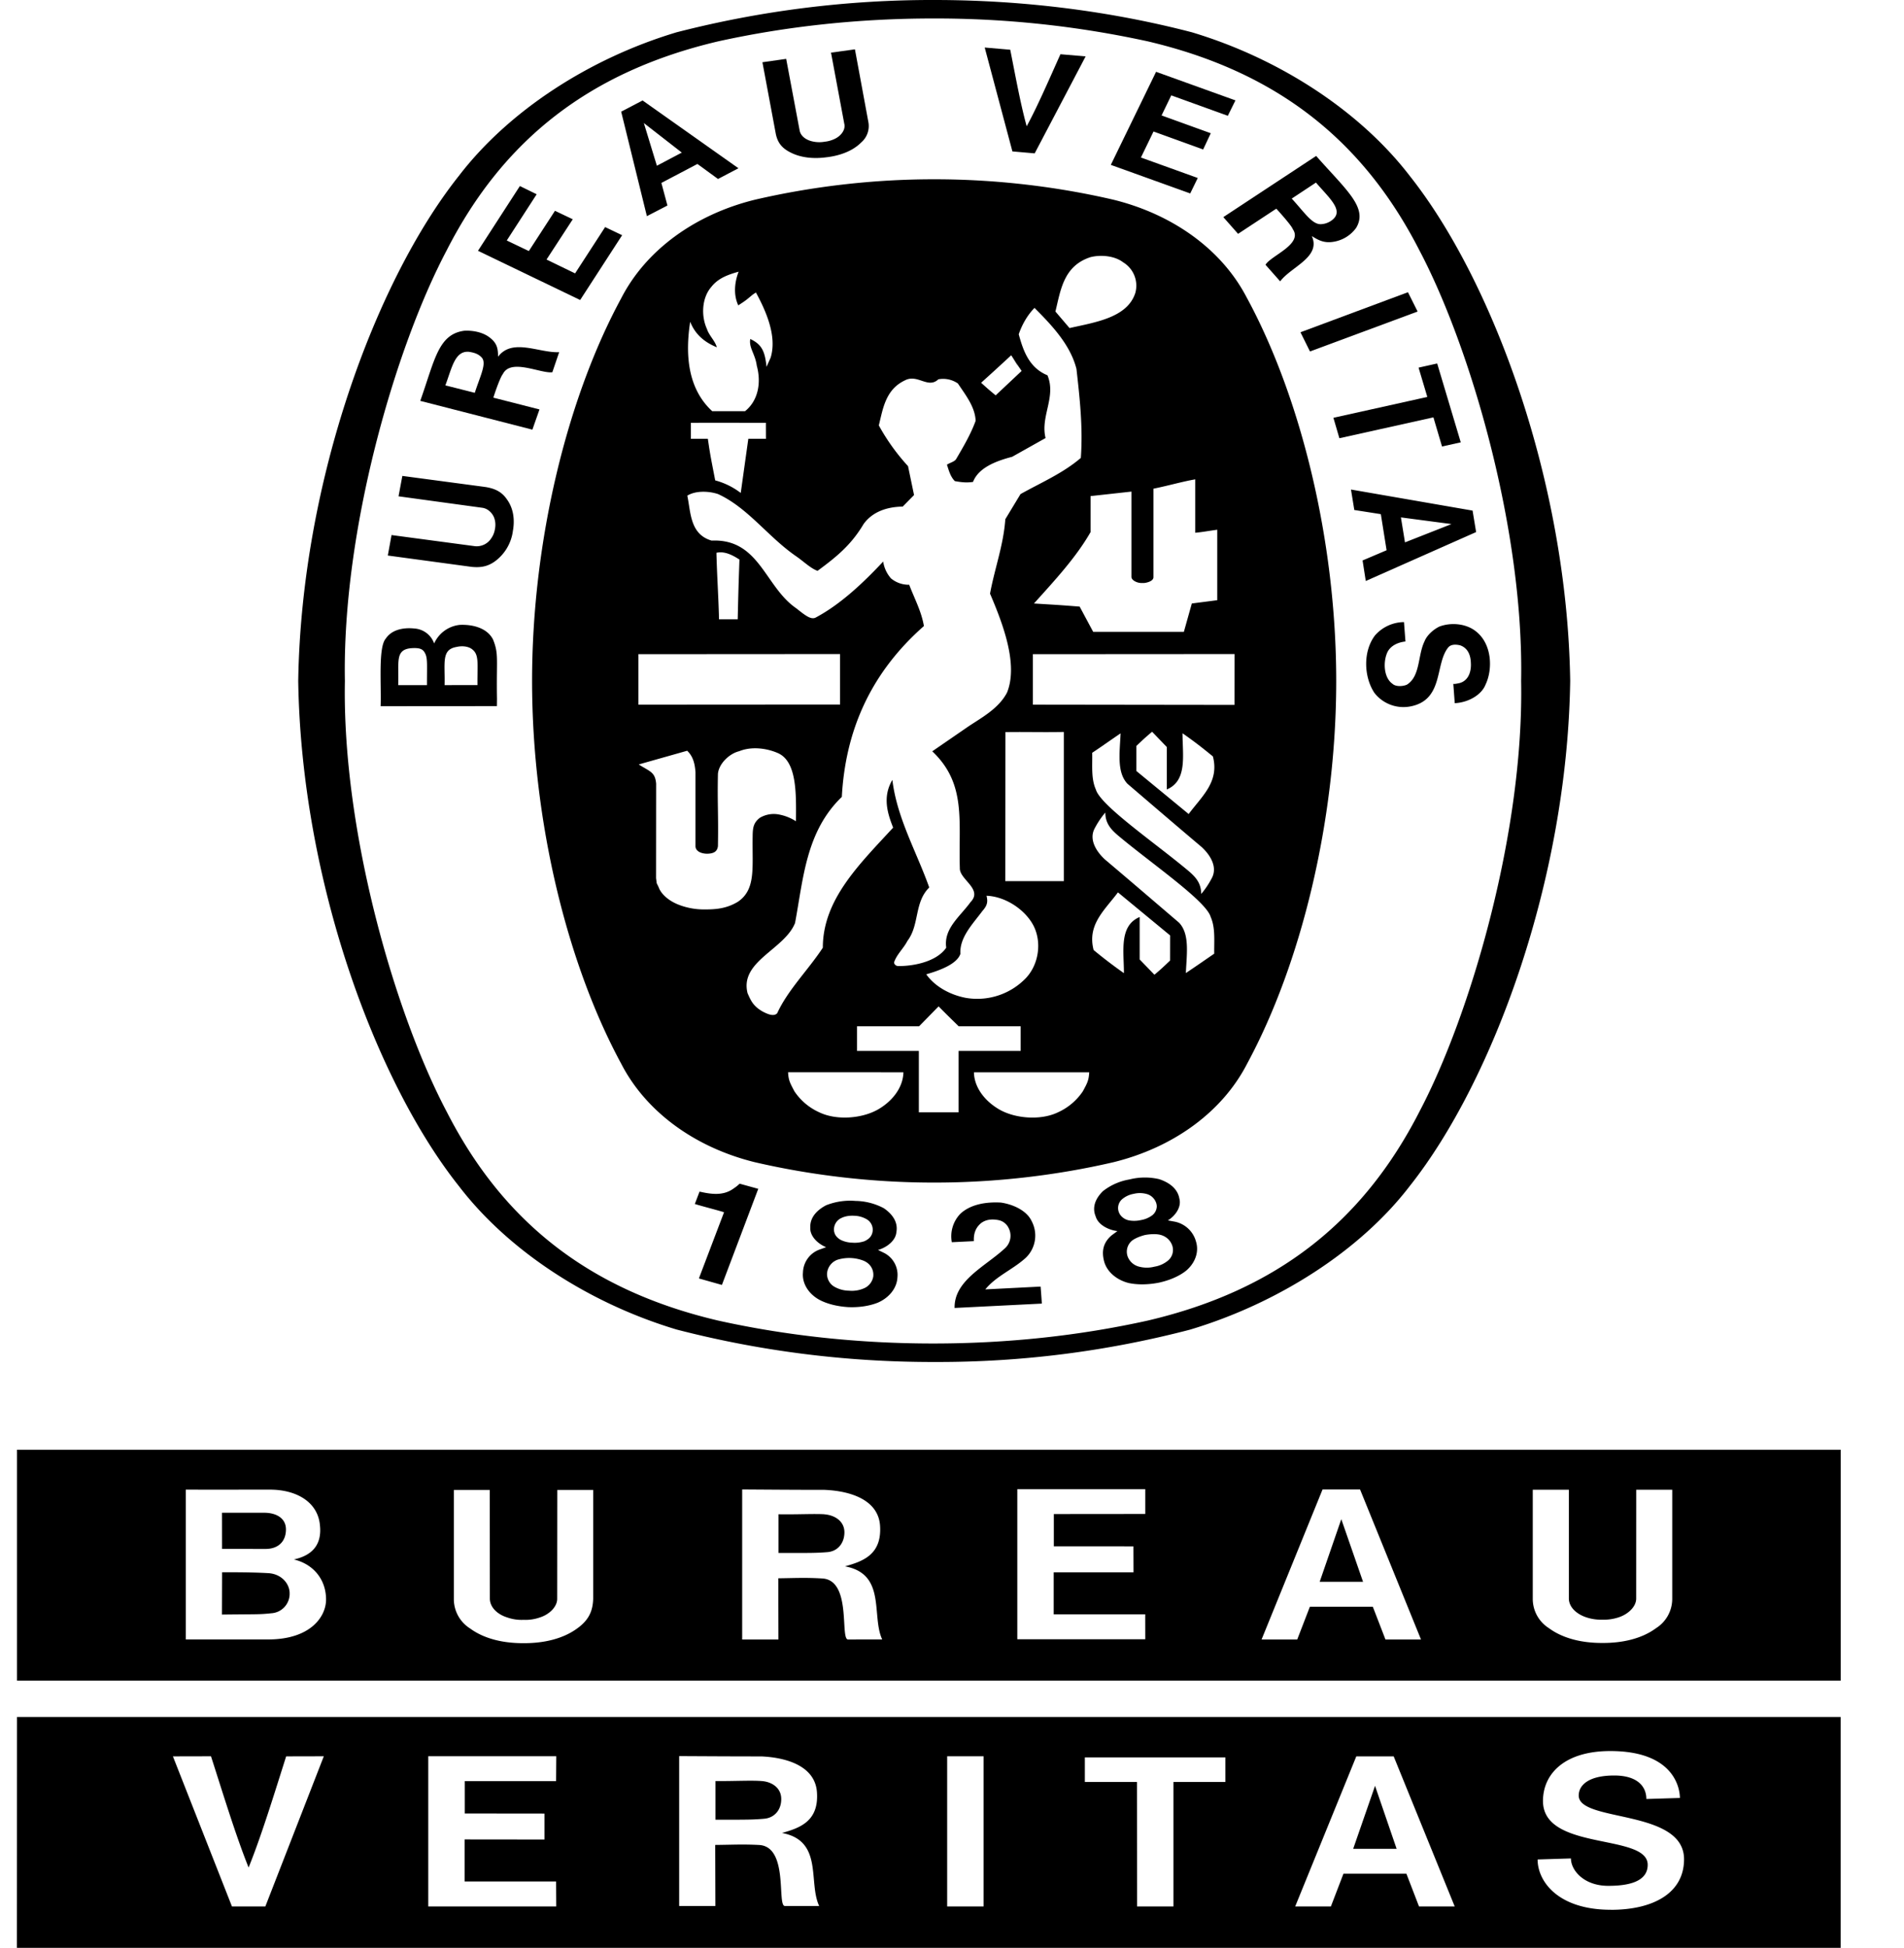<svg xmlns="http://www.w3.org/2000/svg" width="44" height="45" fill="none"><g fill="#000" clip-path="url(#a)"><path d="M15.636.746c.068-.02-.07.018 0 0"/><path d="M15.636.746c.015-.005-.014.003 0 0"/><path d="M35.152 15.732c.066-3.48-1.165-7.702-2.351-9.949-1.315-2.57-3.322-4.131-6.27-4.826a23 23 0 0 0-4.967-.53c-1.711 0-3.388.18-4.974.53-2.947.695-4.956 2.256-6.267 4.826-1.189 2.247-2.418 6.47-2.353 9.95-.065 3.479 1.164 7.702 2.353 9.95 1.311 2.569 3.32 4.13 6.267 4.824 1.586.352 3.263.531 4.974.531 1.713 0 3.38-.179 4.966-.531 2.95-.693 4.956-2.255 6.271-4.824 1.186-2.248 2.417-6.471 2.351-9.95M21.59 31.465h-.045c-2.056 0-4.037-.265-5.91-.75-2.013-.604-3.879-1.809-5.033-3.317-1.907-2.4-3.636-7.039-3.71-11.658v-.014c.074-4.62 1.803-9.26 3.71-11.66 1.154-1.507 3.02-2.717 5.034-3.32A23.7 23.7 0 0 1 21.59 0c2.055 0 4.079.258 5.954.746 2.012.603 3.88 1.813 5.036 3.32 1.904 2.4 3.634 7.04 3.706 11.66v.014c-.072 4.619-1.802 9.258-3.706 11.658-1.155 1.508-3.067 2.718-5.08 3.32a23 23 0 0 1-5.869.747"/><path d="M23.61 8.57c-.197-.285-.036-.03-.24-.362zm-1.55 21.647c-.013-.637.71-.958 1.165-1.38a.39.39 0 0 0 .082-.47.33.33 0 0 0-.235-.18q-.24-.047-.395.066c-.141.113-.179.261-.172.42l-.509.025a.75.75 0 0 1 .198-.658c.236-.218.59-.277.936-.258.276.04.597.182.711.43a.71.71 0 0 1-.134.844c-.299.274-.688.424-.937.732l1.278-.065c.01.134.021.268.028.393m-6.552-2.651-.009.02-.832 2.2-.532-.15.572-1.505.008-.025c-.213-.065-.468-.127-.674-.19l.109-.286c.268.061.544.101.78-.067.085-.058.1-.073.147-.116m9.906 1.77a.65.65 0 0 1-.32.147.7.7 0 0 1-.362-.002.38.38 0 0 1-.257-.231.33.33 0 0 1 .147-.4c.067-.039.16-.076.26-.1.103-.018.207-.023.282-.014.184.019.313.14.35.292a.32.32 0 0 1-.1.308m-1.117-1.06a.27.27 0 0 1 .05-.352.56.56 0 0 1 .264-.123.6.6 0 0 1 .303.003c.15.04.236.182.233.292a.27.27 0 0 1-.11.204.6.6 0 0 1-.253.106.7.7 0 0 1-.278.008.33.33 0 0 1-.21-.138m1.758.628a.64.64 0 0 0-.488-.46l-.162-.03c.167-.102.32-.307.265-.505-.04-.226-.229-.37-.468-.448a1.45 1.45 0 0 0-.685.007 1.36 1.36 0 0 0-.613.27c-.167.164-.258.367-.168.583.057.198.302.317.503.34l-.126.092c-.213.176-.239.383-.183.602.062.244.29.435.566.505.207.045.457.041.703-.008.244-.053.468-.149.626-.275.207-.174.305-.431.23-.673m-7.662 1.074a.7.7 0 0 1-.357.06.7.7 0 0 1-.344-.095.34.34 0 0 1-.164-.29.364.364 0 0 1 .28-.341.92.92 0 0 1 .556.03c.167.065.25.212.232.37a.36.36 0 0 1-.203.266m-.699-1.297a.29.29 0 0 1 .17-.324c.08-.04.19-.057.294-.05a.6.6 0 0 1 .287.081.28.28 0 0 1 .122.339c-.03.082-.097.132-.175.168a.7.7 0 0 1-.278.034.65.65 0 0 1-.269-.064c-.072-.041-.133-.1-.15-.184m1.46 1.049a.57.57 0 0 0-.305-.563l-.144-.07c.192-.053.41-.21.425-.414.042-.227-.091-.414-.29-.55a1.44 1.44 0 0 0-.657-.169 1.5 1.5 0 0 0-.676.1c-.219.114-.376.286-.367.515-.012.203.182.381.367.454l-.154.055a.58.58 0 0 0-.382.528c-.025.25.126.488.366.625.18.1.422.16.674.176.249.012.497-.025.693-.104.257-.112.438-.333.45-.583M32.76 7.197l-2.487.923-.22-.444 2.484-.925m-9.141-3.253-.64-2.4.59.051c.118.594.24 1.267.38 1.768.254-.467.529-1.105.78-1.664l.582.05-1.177 2.24M12.825 4.87l-.604.93-.51-.244.691-1.068-.388-.19-.968 1.496 2.361 1.137.97-1.497-.393-.188-.694 1.07-.66-.32.606-.93m-2.202 10.761-.755.001h-.005c.013-.517-.08-.822.277-.882.125-.03.279-.018.371.063.154.127.107.34.112.818m-1.167.001h-.665c.02-.532-.08-.819.299-.853.224-.015.284.027.336.146.043.118.03.245.03.707m1.526-1.055c-.128-.252-.442-.35-.765-.337a.73.73 0 0 0-.595.43.52.52 0 0 0-.456-.346c-.27-.029-.532.035-.661.232-.179.197-.101 1.064-.12 1.563l2.687-.002.002-.168c-.016-.92.046-1.032-.092-1.372m21.389-6.28.43-.096.545 1.822-.433.096-.199-.673-2.173.482-.138-.472 2.17-.482M19.129 3.63c.3-.04.583-.147.774-.34a.5.5 0 0 0 .162-.483l-.308-1.667-.553.076.311 1.666c.018.126-.083.255-.212.32a.7.7 0 0 1-.246.072.7.7 0 0 1-.258-.002c-.146-.026-.286-.11-.318-.247l-.313-1.665-.549.078.311 1.664c.038.17.117.309.332.417.248.13.557.156.86.111m13.346 8.9-.094-.577 1.168.154h.003-.002zm1.562-.734-2.81-.487.077.473.613.096.133.834-.555.236.074.474 2.55-1.13m-.488 3.508.05-.008.062-.013.044-.016c.18-.083.221-.287.21-.453-.005-.168-.065-.339-.248-.402-.096-.022-.215-.029-.28.056-.306.39-.094 1.214-.88 1.358a.85.85 0 0 1-.822-.317c-.245-.372-.263-.96.015-1.325a.9.9 0 0 1 .67-.308l.034.448c-.17.018-.335.093-.412.237-.113.233-.088.604.113.741.074.07.24.061.331.02.314-.193.25-.675.407-.998.052-.138.201-.276.348-.346.277-.103.632-.066.855.123.36.294.376.868.21 1.216-.093.242-.4.417-.713.432l-.033-.445M11.85 12.28c.05-.261.02-.528-.133-.74-.124-.185-.286-.252-.486-.287l-1.933-.258-.088.471 1.936.265c.145.02.256.147.286.27q.029.109.005.225a.5.5 0 0 1-.086.212.4.4 0 0 1-.37.181l-1.933-.258-.086.473 1.936.262c.199.02.376-.001.56-.143a1.04 1.04 0 0 0 .392-.668m3.33-8.456-.3-.983-.002-.004.002.002-.001-.004.003.005.874.68zm-.33-1.508-.495.259.594 2.414.475-.246-.14-.522.833-.438.476.347.472-.248m10.915-.809-1.137-.411.224-.464 1.307.472.176-.356-1.834-.66-1.046 2.15 1.835.66.174-.357-1.313-.473.291-.601 1.147.415M10.972 9.075l-.68-.172c.15-.397.216-.799.54-.776.133.02.222.05.298.131.126.134-.036.433-.158.817m.538-.834c-.002-.16-.011-.292-.165-.42-.148-.132-.384-.192-.616-.18-.602.08-.682.675-1.017 1.62l2.591.665.164-.467-1.026-.262-.04-.01c.068-.216.17-.487.22-.546.184-.369.87-.008 1.143-.041l.158-.464c-.462.022-1.082-.334-1.412.105m19.312-3.19a.45.45 0 0 1-.297.128c-.204.009-.386-.28-.674-.591l.56-.37c.288.337.625.62.41.833m-.406-1.448L28.27 5.016l.341.386.848-.558.037-.022c.158.174.357.404.38.473.24.347-.508.611-.631.822l.339.383c.25-.338.95-.558.731-1.046.151.095.282.166.494.133a.8.8 0 0 0 .532-.325c.277-.467-.233-.873-.925-1.659"/><path d="m28.528 16.285-4.659-.006v-1.166l4.66-.003zm-.468 5.747c-.216.148-.395.274-.656.448.02-.446.093-.9-.157-1.164-.611-.522-1.165-.998-1.716-1.463-.204-.19-.369-.463-.234-.715a2 2 0 0 1 .246-.367c0 .245.125.385.285.523.75.633 2.046 1.517 2.15 1.89.112.253.077.554.082.848m-1.02.158c-.144.137-.194.187-.362.329l-.341-.353v-.981c-.48.202-.364.788-.364 1.297a11 11 0 0 1-.7-.534c-.153-.586.253-.919.562-1.332l1.206.995zm.287-5.25c.286.201.43.313.702.535.154.587-.255.92-.56 1.331l-1.208-.994v-.58c.144-.135.195-.185.363-.327l.34.353v.98c.48-.202.363-.79.363-1.298m-2.087.451c.22-.146.396-.273.656-.449-.02.447-.091.9.159 1.165.612.524 1.165.998 1.716 1.463.205.19.367.463.234.715a2 2 0 0 1-.246.368c0-.245-.123-.386-.285-.525-.75-.633-2.045-1.515-2.15-1.89-.113-.251-.077-.555-.084-.847m-.216 7.82a1.37 1.37 0 0 1-.575.486c-.408.198-1.024.144-1.392-.087-.335-.207-.545-.518-.55-.837l2.664-.001c-.01.19-.047.254-.147.439m-2.872.486h-.918v-1.418h-1.429v-.57h1.435l.45-.459c.219.22.237.237.464.459h1.433v.57h-1.435zm-1.826-.087c-.37.23-.983.285-1.393.087a1.36 1.36 0 0 1-.575-.486c-.097-.185-.137-.249-.146-.44.975 0 1.633 0 2.665.002-.006.319-.215.63-.551.837m2.906-5.254.003-3.443c.571-.007.755.006 1.349-.003v3.446zm-.434.338c.456.017.917.344 1.095.71.181.375.11.864-.17 1.176a1.56 1.56 0 0 1-1.404.473c-.357-.068-.71-.256-.914-.544.291-.084.707-.229.789-.473-.022-.38.282-.685.508-.989.115-.13.13-.21.096-.353m-5.17 2.677c-.222-.126-.274-.25-.352-.425-.188-.74.85-1.006 1.097-1.622.193-1.029.25-2.112 1.081-2.914.082-1.512.65-2.849 1.897-3.947-.058-.342-.22-.637-.34-.954a.64.64 0 0 1-.42-.146.75.75 0 0 1-.181-.39c-.435.464-.972.983-1.564 1.296-.109.053-.246-.058-.445-.216-.726-.495-.849-1.613-1.956-1.564-.503-.145-.48-.656-.562-1.038.186-.117.49-.111.713-.036.692.319 1.153.99 1.805 1.438.174.12.332.278.492.335.43-.318.772-.59 1.063-1.08.2-.28.535-.4.904-.404l.263-.267-.139-.668a4.8 4.8 0 0 1-.675-.941c.095-.383.153-.828.602-1.04.294-.156.533.202.774-.025a.6.6 0 0 1 .451.096c.183.274.398.545.41.863-.112.309-.281.594-.45.883-.04.063-.143.084-.213.13.043.13.079.276.183.38.134.023.261.043.42.018.13-.337.552-.488.904-.58l.772-.433c-.124-.505.252-.948.044-1.45-.443-.18-.569-.609-.664-.947.071-.208.19-.432.365-.61l.026.027c.423.422.81.857.943 1.382.076.67.152 1.357.101 2.057-.418.358-.92.57-1.394.836l-.351.58c-.042.6-.247 1.14-.353 1.72.3.701.655 1.635.393 2.284-.201.387-.623.597-.936.813l-.792.545c.795.753.603 1.607.637 2.7-.009.263.54.483.248.783-.245.338-.626.611-.562 1.054-.244.352-.824.427-1.1.424-.058.003-.105-.036-.105-.086.058-.181.221-.323.308-.495.283-.372.153-.887.504-1.234-.288-.812-.725-1.564-.845-2.43l-.007-.055c-.237.398-.106.788.018 1.102-.78.847-1.625 1.66-1.625 2.774-.334.51-.807.974-1.054 1.513-.082.09-.238.012-.333-.036m-.576-2.538c-.272.164-.523.178-.79.177a1.6 1.6 0 0 1-.33-.035c-.2-.043-.485-.137-.655-.37l-.034-.055-.03-.07-.037-.075-.015-.118.002-2.18c-.023-.274-.142-.28-.402-.446l.093-.027 1.026-.29c.145.138.178.314.192.495v1.704c-.003.111.11.174.257.18.175 0 .247-.057.262-.176.013-.764-.015-.978 0-1.672.022-.233.264-.466.491-.52.285-.116.629-.07.882.038.458.186.435.956.43 1.58a1.1 1.1 0 0 0-.387-.155.63.63 0 0 0-.449.076c-.148.116-.163.23-.165.433-.012.723.08 1.22-.341 1.506m-.496-8.062c.194-.045.383.06.532.156-.023.677-.023.669-.04 1.38h-.433l-.002-.114c-.017-.538-.043-.89-.057-1.422m-1.803 2.342 4.66-.003v1.166l-4.66.003zm2.947-4.975h-.407l-.175 1.25a1.7 1.7 0 0 0-.59-.29c-.103-.532-.113-.57-.17-.96h-.392v-.37c.677-.002 1.053 0 1.733 0zm-1.75-2.7v-.004c.106.269.303.461.615.589-.036-.144-.181-.273-.228-.423-.136-.294-.122-.714.1-.97.157-.202.384-.284.632-.353-.094.243-.123.532-.008.778.163-.107.172-.113.298-.219.047-.04.069-.052.11-.078.231.424.492 1.009.34 1.504l-.095.213c-.037-.35-.103-.517-.376-.643-.036.203.116.349.15.614.112.41.025.817-.27 1.053h-.76c-.58-.534-.62-1.337-.509-2.061m7.42.77.24.362-.6.564c-.162-.134-.175-.146-.336-.291.309-.279.339-.307.695-.635M25.2 5.941c.235-.06.556-.034.755.119a.63.63 0 0 1 .28.712c-.186.567-.922.673-1.519.807l-.326-.382c.12-.49.186-1.054.81-1.256m1.231 7.528c.038 0 .22-.032.224-.13V11.29c.327-.065.657-.162.966-.216v1.234c.187-.018.28-.039.509-.07v1.628l-.588.076-.184.656h-2.095l-.313-.584c-.508-.04-.544-.04-1.056-.072.48-.533.974-1.065 1.308-1.649v-.832l.945-.104v1.973c0 .069.117.139.234.139zm2.39-6.575c-.57-1.117-1.706-1.939-3.09-2.28-1.3-.302-2.71-.472-4.12-.472h-.045c-1.412 0-2.821.17-4.121.472-1.385.341-2.519 1.163-3.091 2.28-1.244 2.295-2.058 5.595-2.058 8.838 0 3.245.814 6.543 2.057 8.837.573 1.117 1.707 1.94 3.092 2.281 1.3.301 2.709.47 4.12.47h.045c1.412 0 2.822-.169 4.12-.47 1.386-.34 2.521-1.164 3.092-2.28 1.24-2.295 2.057-5.593 2.057-8.838 0-3.243-.817-6.543-2.057-8.838M6.137 35.784c.293 0 .471-.172.471-.451 0-.267-.235-.385-.501-.385H5.13l.001.835zm.058.559c-.398-.022-.766-.02-1.063-.02v.007l-.003.97c.828-.01.857 0 1.14-.03a.45.45 0 0 0 .424-.464c0-.216-.186-.447-.498-.463m24.802-1.25v-.004.006l-.5 1.448h1.002l-.503-1.448zm-11.945-.11c-.236-.015-.666.008-1.061 0v.894c.772.002.89 0 1.13-.019.239-.02.393-.207.393-.461-.003-.256-.222-.393-.462-.413m19.592 1.953a.8.8 0 0 1-.374.677c-.33.245-.779.344-1.233.342h-.01c-.452.002-.901-.097-1.233-.342a.8.8 0 0 1-.373-.677v-2.521h.834v2.52c.007.206.192.357.397.426.116.04.248.06.382.057a1.1 1.1 0 0 0 .378-.057c.208-.069.395-.238.399-.425l.001-2.521h.832zm-6.627.939-.292-.756H30.27l-.292.756h-.824l1.409-3.466h.867l1.408 3.466zm-5.824-2.152.002.6H24.35v.97h2.115l.001.576h-2.957v-3.467h2.957v.573l-2.113.002v.745zm-6.595 2.152c-.191-.001.092-1.375-.599-1.41-.386-.023-.629-.009-1.013-.004l.003 1.414h-.838V34.41c.77.005 1.212.009 1.902.009.623.026 1.242.241 1.284.823.047.673-.395.828-.81.944.96.177.605 1.141.86 1.689zm-5.89-.935c-.01.26-.087.478-.37.68-.332.243-.78.342-1.232.34h-.012c-.454.002-.901-.097-1.231-.34a.8.8 0 0 1-.375-.68v-2.52h.83l.002 2.52c.008.206.19.36.4.425a1 1 0 0 0 .38.056 1 1 0 0 0 .378-.056c.209-.066.395-.237.398-.425l.002-2.52h.83zm-7.513.934H4.293v-3.461c.807.002 1.276 0 1.944 0 .62 0 1.108.29 1.156.819.041.366-.092.683-.602.794.451.107.742.462.744.922.002.393-.352.926-1.34.926m-5.802.951h42.144v-5.333H.393zm36.833 5.294c-1.223 0-1.693-.657-1.693-1.162l.77-.024c0 .275.3.633.862.633.432 0 .912-.079.912-.486 0-.736-2.42-.305-2.42-1.474 0-.622.492-1.154 1.556-1.154 1.475 0 1.608.862 1.608 1.084l-.775.024c0-.283-.2-.543-.743-.543-.59 0-.82.222-.82.463 0 .624 2.434.304 2.434 1.472 0 .775-.7 1.168-1.691 1.168m-4.434-.078-.291-.756h-1.455l-.29.756h-.825l1.412-3.467h.864l1.41 3.467zm-4.475-2.876h-1.2v2.876h-.84l-.003-2.876H25.07V40.6h3.247zm-5.587 2.876h-.842v-3.469h.842zm-4.592-.01c-.188 0 .093-1.373-.597-1.41-.387-.02-.629-.004-1.013-.001l.004 1.411h-.837V40.57c.768.004 1.21.007 1.903.007.621.029 1.24.243 1.281.826.048.673-.395.827-.808.943.96.179.601 1.141.86 1.687zm-5.556-2.135v.599l-1.844-.002v.971h2.113l.003.577H9.897v-3.47h2.958l-.004.575h-2.11v.748zm-6.45 2.145H5.36l-1.364-3.467.88-.002c.279.867.577 1.845.869 2.57.294-.725.593-1.703.868-2.568l.87-.002zM.391 45h42.145v-5.334H.393zm31.386-3.746-.002.004v-.004.006l-.504 1.452h1.004l-.498-1.452zm-14.181-.108c-.237-.019-.67.005-1.062 0v.893c.767.002.887-.001 1.127-.022.237-.021.396-.205.393-.46-.002-.256-.22-.396-.458-.411"/></g><defs><clipPath id="a"><path fill="#fff" d="M.375 0h43v45h-43z"/></clipPath></defs></svg>